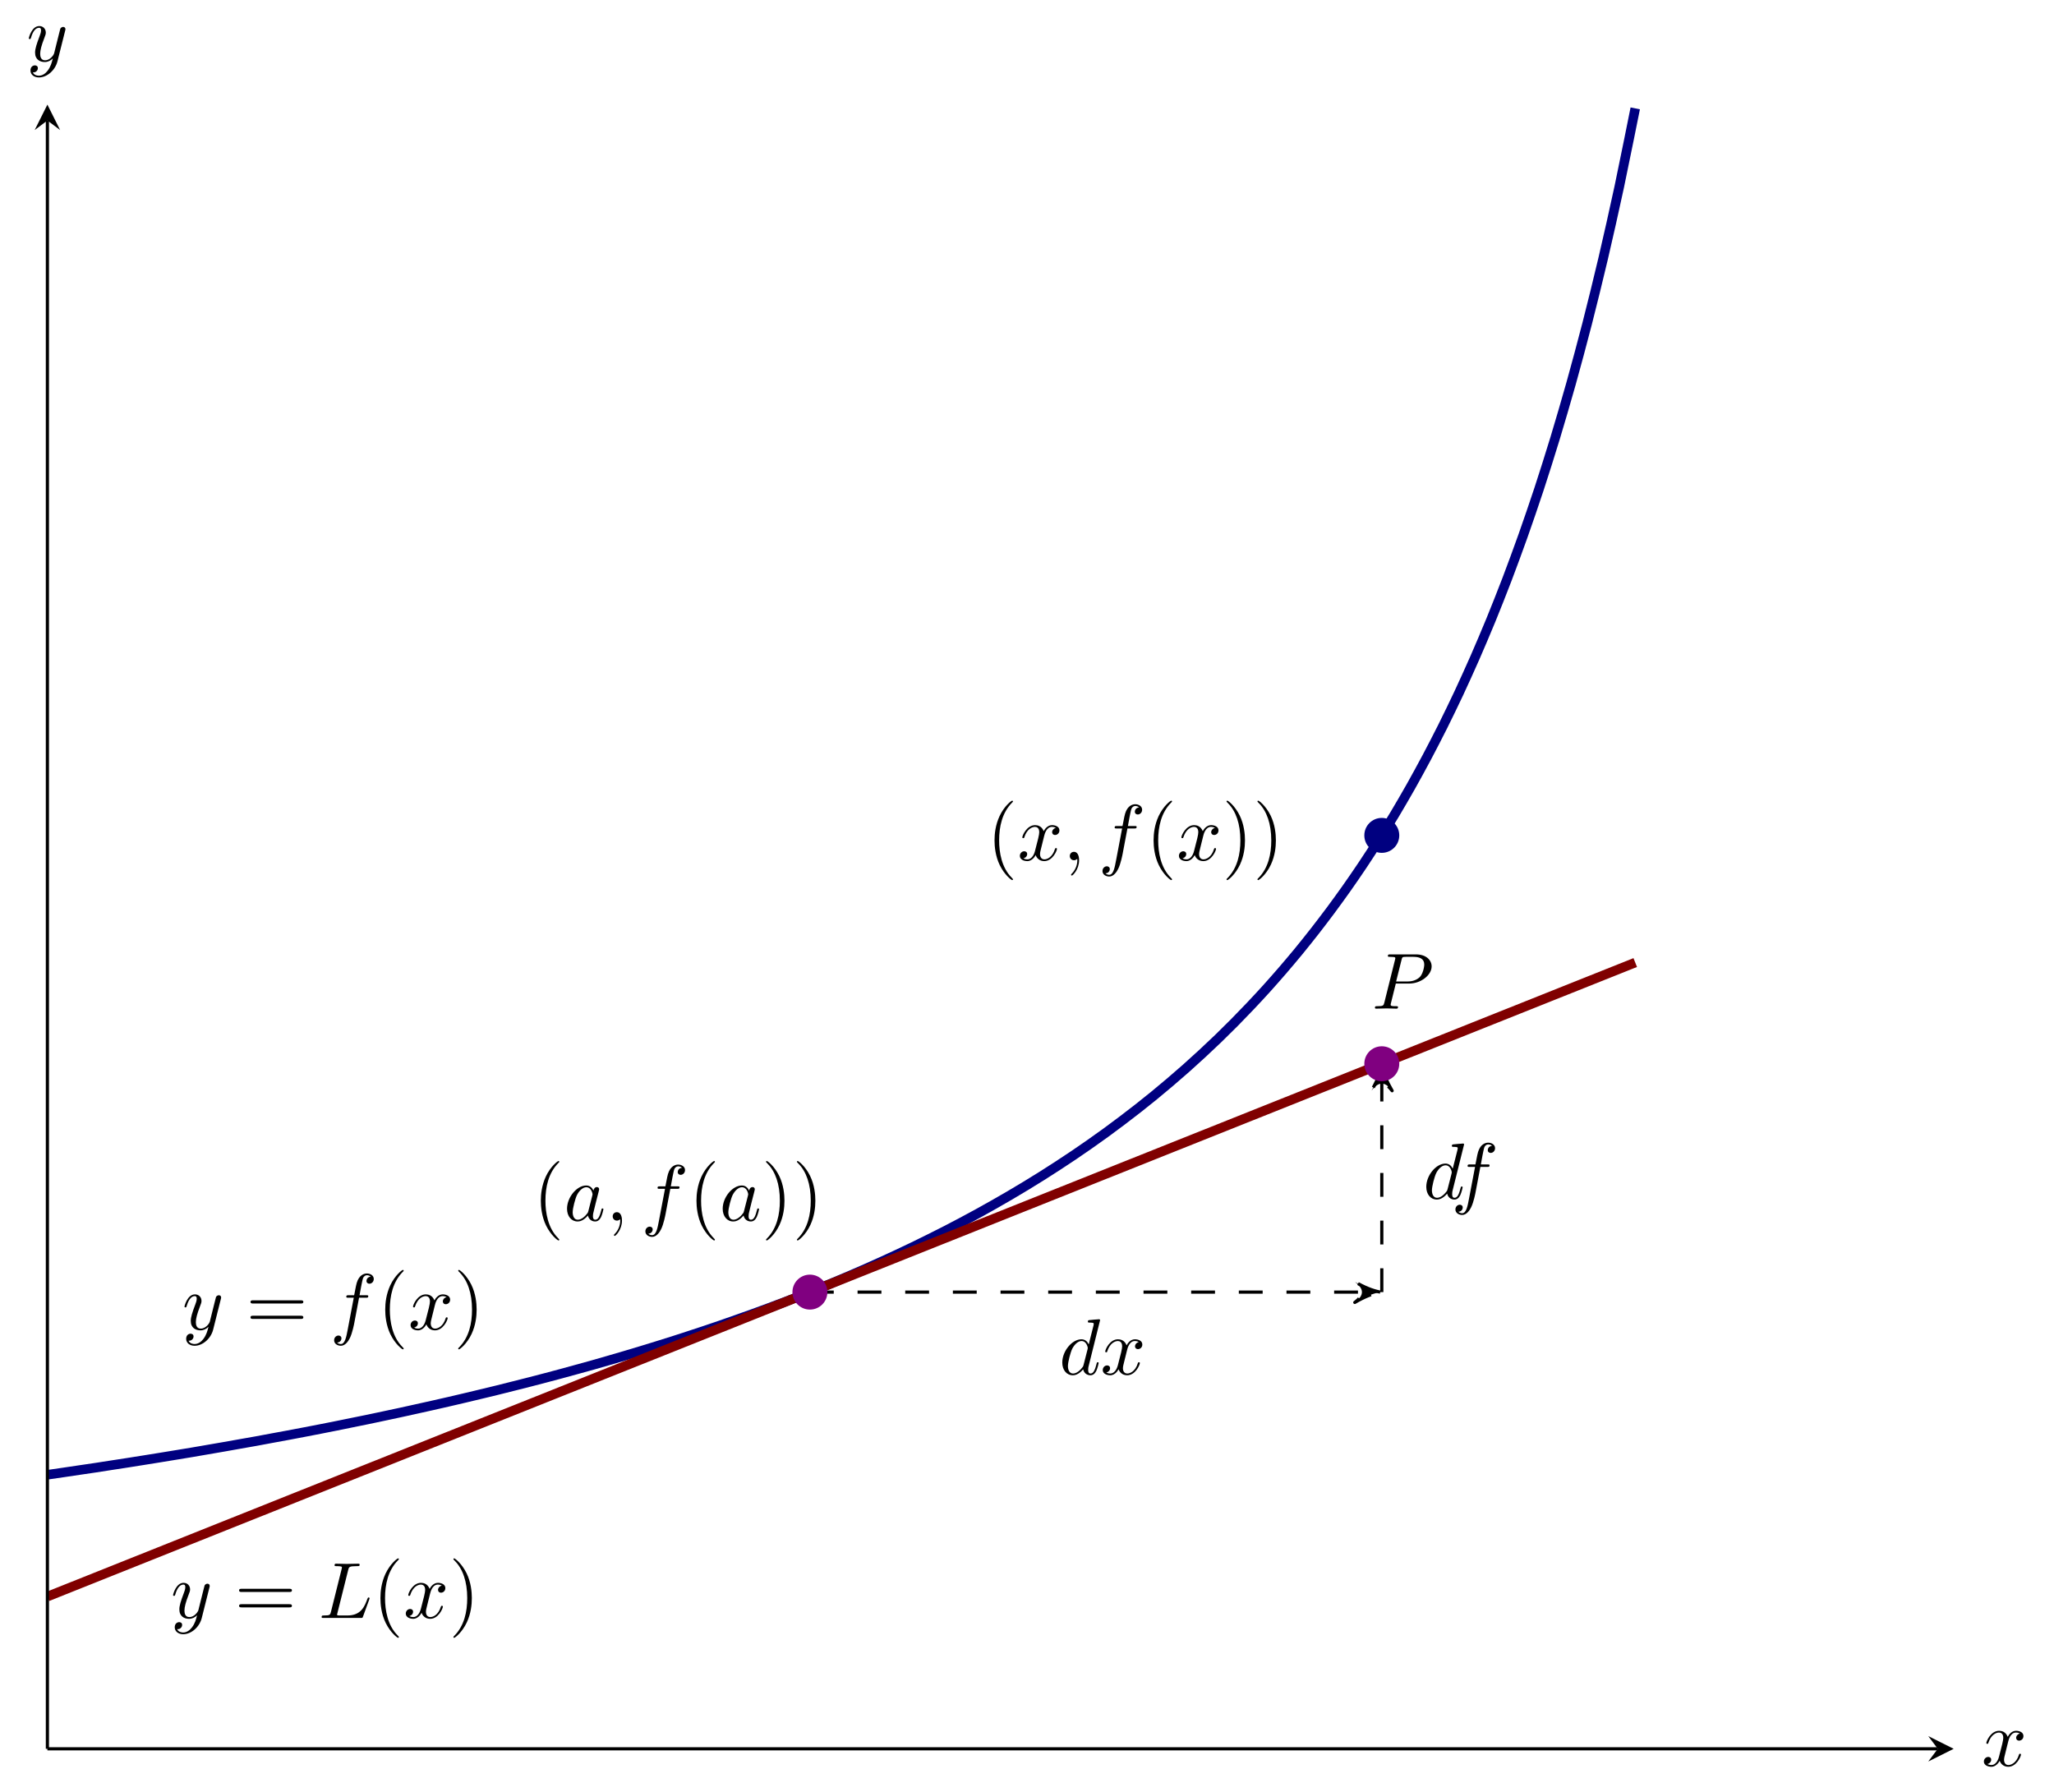 <?xml version='1.0' encoding='UTF-8'?>
<!-- This file was generated by dvisvgm 3.2.2 -->
<svg version='1.1' xmlns='http://www.w3.org/2000/svg' xmlns:xlink='http://www.w3.org/1999/xlink' width='360.582pt' height='314.641pt' viewBox='4.45 76.712 360.582 314.641'>
<defs>
<path id='g7-40' d='M3.298 2.391C3.298 2.361 3.298 2.341 3.128 2.172C1.883 .917 1.564-.966 1.564-2.491C1.564-4.224 1.943-5.958 3.168-7.203C3.298-7.323 3.298-7.342 3.298-7.372C3.298-7.442 3.258-7.472 3.198-7.472C3.098-7.472 2.202-6.795 1.614-5.529C1.106-4.433 .986-3.328 .986-2.491C.986-1.714 1.096-.508 1.644 .618C2.242 1.843 3.098 2.491 3.198 2.491C3.258 2.491 3.298 2.461 3.298 2.391Z'/>
<path id='g7-41' d='M2.879-2.491C2.879-3.268 2.77-4.473 2.222-5.599C1.624-6.824 .767-7.472 .667-7.472C.608-7.472 .568-7.432 .568-7.372C.568-7.342 .568-7.323 .757-7.143C1.733-6.157 2.301-4.573 2.301-2.491C2.301-.787 1.933 .966 .697 2.222C.568 2.341 .568 2.361 .568 2.391C.568 2.451 .608 2.491 .667 2.491C.767 2.491 1.664 1.813 2.252 .548C2.76-.548 2.879-1.654 2.879-2.491Z'/>
<path id='g7-61' d='M6.844-3.258C6.994-3.258 7.183-3.258 7.183-3.457S6.994-3.656 6.854-3.656H.887C.747-3.656 .558-3.656 .558-3.457S.747-3.258 .897-3.258H6.844ZM6.854-1.325C6.994-1.325 7.183-1.325 7.183-1.524S6.994-1.724 6.844-1.724H.897C.747-1.724 .558-1.724 .558-1.524S.747-1.325 .887-1.325H6.854Z'/>
<path id='g4-59' d='M2.022-.01C2.022-.667 1.773-1.056 1.385-1.056C1.056-1.056 .857-.807 .857-.528C.857-.259 1.056 0 1.385 0C1.504 0 1.634-.04 1.733-.13C1.763-.149 1.773-.159 1.783-.159S1.803-.149 1.803-.01C1.803 .727 1.455 1.325 1.126 1.654C1.016 1.763 1.016 1.783 1.016 1.813C1.016 1.883 1.066 1.923 1.116 1.923C1.225 1.923 2.022 1.156 2.022-.01Z'/>
<path id='g4-76' d='M3.726-6.027C3.816-6.386 3.846-6.496 4.782-6.496C5.081-6.496 5.161-6.496 5.161-6.685C5.161-6.804 5.051-6.804 5.001-6.804C4.672-6.804 3.856-6.775 3.527-6.775C3.228-6.775 2.501-6.804 2.202-6.804C2.132-6.804 2.012-6.804 2.012-6.605C2.012-6.496 2.102-6.496 2.291-6.496C2.311-6.496 2.501-6.496 2.67-6.476C2.849-6.456 2.939-6.446 2.939-6.316C2.939-6.276 2.929-6.247 2.899-6.127L1.564-.777C1.465-.389 1.445-.309 .658-.309C.488-.309 .389-.309 .389-.11C.389 0 .478 0 .658 0H5.27C5.509 0 5.519 0 5.579-.169L6.366-2.321C6.406-2.431 6.406-2.451 6.406-2.461C6.406-2.501 6.376-2.57 6.286-2.57S6.187-2.521 6.117-2.361C5.778-1.445 5.34-.309 3.616-.309H2.68C2.54-.309 2.521-.309 2.461-.319C2.361-.329 2.331-.339 2.331-.418C2.331-.448 2.331-.468 2.381-.648L3.726-6.027Z'/>
<path id='g4-80' d='M3.019-3.148H4.712C6.127-3.148 7.512-4.184 7.512-5.3C7.512-6.067 6.854-6.804 5.549-6.804H2.321C2.132-6.804 2.022-6.804 2.022-6.615C2.022-6.496 2.112-6.496 2.311-6.496C2.441-6.496 2.62-6.486 2.74-6.476C2.899-6.456 2.959-6.426 2.959-6.316C2.959-6.276 2.949-6.247 2.919-6.127L1.584-.777C1.484-.389 1.465-.309 .677-.309C.508-.309 .399-.309 .399-.12C.399 0 .518 0 .548 0C.827 0 1.534-.03 1.813-.03C2.022-.03 2.242-.02 2.451-.02C2.67-.02 2.889 0 3.098 0C3.168 0 3.298 0 3.298-.199C3.298-.309 3.208-.309 3.019-.309C2.65-.309 2.371-.309 2.371-.488C2.371-.548 2.391-.598 2.401-.658L3.019-3.148ZM3.736-6.117C3.826-6.466 3.846-6.496 4.274-6.496H5.23C6.057-6.496 6.585-6.227 6.585-5.539C6.585-5.151 6.386-4.294 5.998-3.935C5.499-3.487 4.902-3.407 4.463-3.407H3.059L3.736-6.117Z'/>
<path id='g4-97' d='M3.716-3.766C3.537-4.134 3.248-4.403 2.8-4.403C1.634-4.403 .399-2.939 .399-1.484C.399-.548 .946 .11 1.724 .11C1.923 .11 2.421 .07 3.019-.638C3.098-.219 3.447 .11 3.925 .11C4.274 .11 4.503-.12 4.663-.438C4.832-.797 4.961-1.405 4.961-1.425C4.961-1.524 4.872-1.524 4.842-1.524C4.742-1.524 4.732-1.484 4.702-1.345C4.533-.697 4.354-.11 3.945-.11C3.676-.11 3.646-.369 3.646-.568C3.646-.787 3.666-.867 3.776-1.305C3.885-1.724 3.905-1.823 3.995-2.202L4.354-3.597C4.423-3.875 4.423-3.895 4.423-3.935C4.423-4.105 4.304-4.204 4.134-4.204C3.895-4.204 3.746-3.985 3.716-3.766ZM3.068-1.186C3.019-1.006 3.019-.986 2.869-.817C2.431-.269 2.022-.11 1.743-.11C1.245-.11 1.106-.658 1.106-1.046C1.106-1.544 1.425-2.77 1.654-3.228C1.963-3.816 2.411-4.184 2.809-4.184C3.457-4.184 3.597-3.367 3.597-3.308S3.577-3.188 3.567-3.138L3.068-1.186Z'/>
<path id='g4-100' d='M5.141-6.804C5.141-6.814 5.141-6.914 5.011-6.914C4.862-6.914 3.915-6.824 3.746-6.804C3.666-6.795 3.606-6.745 3.606-6.615C3.606-6.496 3.696-6.496 3.846-6.496C4.324-6.496 4.344-6.426 4.344-6.326L4.314-6.127L3.716-3.766C3.537-4.134 3.248-4.403 2.8-4.403C1.634-4.403 .399-2.939 .399-1.484C.399-.548 .946 .11 1.724 .11C1.923 .11 2.421 .07 3.019-.638C3.098-.219 3.447 .11 3.925 .11C4.274 .11 4.503-.12 4.663-.438C4.832-.797 4.961-1.405 4.961-1.425C4.961-1.524 4.872-1.524 4.842-1.524C4.742-1.524 4.732-1.484 4.702-1.345C4.533-.697 4.354-.11 3.945-.11C3.676-.11 3.646-.369 3.646-.568C3.646-.807 3.666-.877 3.706-1.046L5.141-6.804ZM3.068-1.186C3.019-1.006 3.019-.986 2.869-.817C2.431-.269 2.022-.11 1.743-.11C1.245-.11 1.106-.658 1.106-1.046C1.106-1.544 1.425-2.77 1.654-3.228C1.963-3.816 2.411-4.184 2.809-4.184C3.457-4.184 3.597-3.367 3.597-3.308S3.577-3.188 3.567-3.138L3.068-1.186Z'/>
<path id='g4-102' d='M3.656-3.985H4.513C4.712-3.985 4.812-3.985 4.812-4.184C4.812-4.294 4.712-4.294 4.543-4.294H3.716L3.925-5.43C3.965-5.639 4.105-6.346 4.164-6.466C4.254-6.655 4.423-6.804 4.633-6.804C4.672-6.804 4.932-6.804 5.121-6.625C4.682-6.585 4.583-6.237 4.583-6.087C4.583-5.858 4.762-5.738 4.951-5.738C5.21-5.738 5.499-5.958 5.499-6.336C5.499-6.795 5.041-7.024 4.633-7.024C4.294-7.024 3.666-6.844 3.367-5.858C3.308-5.649 3.278-5.549 3.039-4.294H2.351C2.162-4.294 2.052-4.294 2.052-4.105C2.052-3.985 2.142-3.985 2.331-3.985H2.989L2.242-.05C2.062 .917 1.893 1.823 1.375 1.823C1.335 1.823 1.086 1.823 .897 1.644C1.355 1.614 1.445 1.255 1.445 1.106C1.445 .877 1.265 .757 1.076 .757C.817 .757 .528 .976 .528 1.355C.528 1.803 .966 2.042 1.375 2.042C1.923 2.042 2.321 1.455 2.501 1.076C2.819 .448 3.049-.757 3.059-.827L3.656-3.985Z'/>
<path id='g4-120' d='M3.328-3.009C3.387-3.268 3.616-4.184 4.314-4.184C4.364-4.184 4.603-4.184 4.812-4.055C4.533-4.005 4.334-3.756 4.334-3.517C4.334-3.357 4.443-3.168 4.712-3.168C4.932-3.168 5.25-3.347 5.25-3.746C5.25-4.264 4.663-4.403 4.324-4.403C3.746-4.403 3.397-3.875 3.278-3.646C3.029-4.304 2.491-4.403 2.202-4.403C1.166-4.403 .598-3.118 .598-2.869C.598-2.77 .697-2.77 .717-2.77C.797-2.77 .827-2.79 .847-2.879C1.186-3.935 1.843-4.184 2.182-4.184C2.371-4.184 2.72-4.095 2.72-3.517C2.72-3.208 2.55-2.54 2.182-1.146C2.022-.528 1.674-.11 1.235-.11C1.176-.11 .946-.11 .737-.239C.986-.289 1.205-.498 1.205-.777C1.205-1.046 .986-1.126 .837-1.126C.538-1.126 .289-.867 .289-.548C.289-.09 .787 .11 1.225 .11C1.883 .11 2.242-.588 2.271-.648C2.391-.279 2.75 .11 3.347 .11C4.374 .11 4.941-1.176 4.941-1.425C4.941-1.524 4.852-1.524 4.822-1.524C4.732-1.524 4.712-1.484 4.692-1.415C4.364-.349 3.686-.11 3.367-.11C2.979-.11 2.819-.428 2.819-.767C2.819-.986 2.879-1.205 2.989-1.644L3.328-3.009Z'/>
<path id='g4-121' d='M4.842-3.796C4.882-3.935 4.882-3.955 4.882-4.025C4.882-4.204 4.742-4.294 4.593-4.294C4.493-4.294 4.334-4.234 4.244-4.085C4.224-4.035 4.144-3.726 4.105-3.547C4.035-3.288 3.965-3.019 3.905-2.75L3.457-.956C3.417-.807 2.989-.11 2.331-.11C1.823-.11 1.714-.548 1.714-.917C1.714-1.375 1.883-1.993 2.222-2.869C2.381-3.278 2.421-3.387 2.421-3.587C2.421-4.035 2.102-4.403 1.604-4.403C.658-4.403 .289-2.959 .289-2.869C.289-2.77 .389-2.77 .408-2.77C.508-2.77 .518-2.79 .568-2.949C.837-3.885 1.235-4.184 1.574-4.184C1.654-4.184 1.823-4.184 1.823-3.866C1.823-3.616 1.724-3.357 1.654-3.168C1.255-2.112 1.076-1.544 1.076-1.076C1.076-.189 1.704 .11 2.291 .11C2.68 .11 3.019-.06 3.298-.339C3.168 .179 3.049 .667 2.65 1.196C2.391 1.534 2.012 1.823 1.554 1.823C1.415 1.823 .966 1.793 .797 1.405C.956 1.405 1.086 1.405 1.225 1.285C1.325 1.196 1.425 1.066 1.425 .877C1.425 .568 1.156 .528 1.056 .528C.827 .528 .498 .687 .498 1.176C.498 1.674 .936 2.042 1.554 2.042C2.58 2.042 3.606 1.136 3.885 .01L4.842-3.796Z'/>
</defs>
<g id='page5' transform='matrix(1.4 0 0 1.4 0 0)'>
<g stroke-miterlimit='10' transform='translate(9.12,274.073)scale(0.996,-0.996)'>
<g fill='#000' stroke='#000'>
<g stroke-width='0.4'>
<g stroke='none' transform='scale(-1.004,1.004)translate(9.12,274.073)scale(-1,-1)'/>
<g transform='translate(-5.964,-5.486)'>
<g stroke='none' transform='scale(-1.004,1.004)translate(9.12,274.073)scale(-1,-1)'>
<g stroke='#000' stroke-miterlimit='10' transform='translate(15.062,268.608)scale(0.996,-0.996)'>
<g fill='#000' stroke='#000'>
<g stroke-width='0.4'>
<clipPath id='pgfcp5'>
<path d='M0 0H239.999V206.992H0Z'/> </clipPath>
<g clip-path='url(#pgfcp5)'>
<g stroke='#000'>
<g stroke-dasharray='3.0,3.0' stroke-dashoffset='0.0'>
<path d='M96 57.495H167' fill='none'/>
<g transform='translate(167,57.495)'>
<g stroke-dasharray='none' stroke-dashoffset='0.0'>
 <g stroke-linejoin='round'>
 <path d='M.8 0C-.2 .2-1.2 .6-2.4 1.3C-1.2 .4-1.2-.4-2.4-1.3C-1.2-.6-.2-.2 .8 0Z'/>
 </g>
 </g>
</g>
</g>
</g>
<g stroke='#000'>
<g stroke-dasharray='3.0,3.0' stroke-dashoffset='0.0'>
<path d='M168 57.495V85.244' fill='none'/>
<g transform='matrix(0.0,1.0,-1.0,0.0,168,85.244)'>
<g stroke-dasharray='none' stroke-dashoffset='0.0'>
 <g stroke-linejoin='round'>
 <path d='M.8 0C-.2 .2-1.2 .6-2.4 1.3C-1.2 .4-1.2-.4-2.4-1.3C-1.2-.6-.2-.2 .8 0Z'/>
 </g>
 </g>
</g>
</g>
</g>
<g stroke-width='1.2'>
<g fill='#000080' stroke='#000080'>
<path d='M0 34.499C0 34.499 1.459 34.709 2.019 34.792C2.58 34.874 3.478 35.009 4.039 35.092C4.599 35.175 5.497 35.304 6.058 35.389C6.618 35.473 7.517 35.616 8.077 35.703C8.637 35.789 9.536 35.925 10.096 36.013C10.657 36.101 11.555 36.244 12.116 36.334C12.676 36.423 13.575 36.567 14.135 36.658C14.695 36.749 15.594 36.898 16.154 36.989C16.715 37.081 17.613 37.226 18.174 37.321C18.734 37.415 19.632 37.572 20.193 37.669C20.753 37.766 21.652 37.919 22.212 38.017C22.772 38.116 23.671 38.277 24.231 38.376C24.792 38.475 25.69 38.63 26.251 38.732C26.811 38.833 27.71 39.004 28.27 39.108C28.83 39.211 29.729 39.375 30.289 39.48C30.85 39.585 31.748 39.756 32.309 39.863C32.869 39.97 33.767 40.143 34.328 40.253C34.888 40.363 35.787 40.541 36.347 40.653C36.907 40.766 37.806 40.95 38.366 41.064C38.927 41.178 39.825 41.358 40.386 41.474C40.946 41.591 41.845 41.783 42.405 41.902C42.965 42.021 43.864 42.212 44.424 42.333C44.985 42.455 45.883 42.654 46.443 42.778S47.902 43.101 48.463 43.227C49.023 43.353 49.922 43.556 50.482 43.686C51.042 43.815 51.941 44.026 52.501 44.158C53.062 44.291 53.96 44.507 54.521 44.641C55.081 44.776 55.98 44.99 56.54 45.128C57.1 45.265 57.999 45.494 58.559 45.635C59.12 45.776 60.018 46.002 60.578 46.145C61.139 46.289 62.037 46.522 62.598 46.67C63.158 46.817 64.057 47.057 64.617 47.208C65.177 47.359 66.076 47.606 66.636 47.76S68.095 48.161 68.656 48.319C69.216 48.477 70.115 48.736 70.675 48.898C71.235 49.061 72.134 49.323 72.694 49.488C73.254 49.654 74.153 49.922 74.713 50.092C75.274 50.262 76.172 50.539 76.733 50.713C77.293 50.887 78.192 51.166 78.752 51.344C79.312 51.523 80.211 51.816 80.771 52C81.332 52.183 82.23 52.478 82.791 52.666C83.351 52.853 84.249 53.159 84.81 53.352C85.37 53.545 86.269 53.862 86.829 54.059C87.389 54.257 88.288 54.574 88.848 54.777C89.409 54.979 90.307 55.31 90.868 55.519C91.428 55.727 92.327 56.064 92.887 56.278C93.447 56.492 94.346 56.84 94.906 57.061S96.365 57.641 96.926 57.868C97.486 58.095 98.384 58.466 98.945 58.699C99.505 58.933 100.404 59.312 100.964 59.551C101.524 59.791 102.423 60.181 102.983 60.428C103.544 60.675 104.442 61.077 105.003 61.332C105.563 61.586 106.462 62.001 107.022 62.263C107.582 62.525 108.481 62.951 109.041 63.222C109.602 63.493 110.5 63.937 111.061 64.216C111.621 64.495 112.519 64.946 113.08 65.233C113.64 65.521 114.539 65.991 115.099 66.289C115.659 66.587 116.558 67.071 117.118 67.379C117.679 67.687 118.577 68.189 119.138 68.507C119.698 68.825 120.597 69.342 121.157 69.67C121.717 69.998 122.616 70.534 123.176 70.874C123.737 71.214 124.635 71.767 125.195 72.119S126.654 73.048 127.215 73.413C127.775 73.778 128.674 74.37 129.234 74.748C129.794 75.126 130.693 75.746 131.253 76.138S132.712 77.169 133.273 77.577S134.732 78.654 135.292 79.078C135.852 79.501 136.751 80.191 137.311 80.63S138.77 81.787 139.33 82.245C139.891 82.703 140.789 83.454 141.35 83.932C141.91 84.409 142.809 85.187 143.369 85.684C143.929 86.181 144.828 86.998 145.388 87.516S146.847 88.879 147.408 89.42C147.968 89.961 148.867 90.848 149.427 91.414C149.987 91.981 150.886 92.91 151.446 93.502C152.006 94.093 152.905 95.059 153.465 95.678C154.026 96.298 154.924 97.319 155.485 97.969S156.944 99.681 157.504 100.363C158.064 101.045 158.963 102.168 159.523 102.885C160.084 103.603 160.982 104.781 161.543 105.535C162.103 106.289 163.001 107.525 163.562 108.319S165.021 110.419 165.581 111.258C166.141 112.097 167.04 113.477 167.6 114.363C168.161 115.248 169.059 116.703 169.62 117.64C170.18 118.577 171.079 120.12 171.639 121.114C172.199 122.108 173.098 123.75 173.658 124.806C174.219 125.861 175.117 127.599 175.678 128.721C176.238 129.843 177.136 131.695 177.697 132.892C178.257 134.089 179.156 136.068 179.716 137.346C180.276 138.624 181.175 140.735 181.735 142.103C182.296 143.471 183.194 145.737 183.755 147.206C184.315 148.675 185.214 151.111 185.774 152.691S187.233 156.886 187.793 158.59C188.354 160.295 189.252 163.13 189.812 164.976S191.271 169.89 191.832 171.893C192.392 173.895 193.291 177.228 193.851 179.41C194.411 181.592 195.31 185.233 195.87 187.621C196.431 190.008 197.329 193.996 197.89 196.618C198.45 199.24 199.909 206.519 199.909 206.519' fill='none'/>
</g>
</g>
<g stroke-width='1.2'>
<g fill='#800000' stroke='#800000'>
<path d='M0 19.165C0 19.165 1.459 19.747 2.019 19.971S3.478 20.553 4.039 20.777C4.599 21.001 5.497 21.36 6.058 21.583C6.618 21.807 7.517 22.166 8.077 22.39C8.637 22.613 9.536 22.972 10.096 23.196C10.657 23.42 11.555 23.778 12.116 24.002C12.676 24.226 13.575 24.585 14.135 24.808C14.695 25.032 15.594 25.391 16.154 25.615C16.715 25.838 17.613 26.197 18.174 26.421C18.734 26.645 19.632 27.004 20.193 27.227C20.753 27.451 21.652 27.81 22.212 28.034C22.772 28.257 23.671 28.616 24.231 28.84C24.792 29.063 25.69 29.422 26.251 29.646C26.811 29.87 27.71 30.229 28.27 30.452C28.83 30.676 29.729 31.035 30.289 31.259C30.85 31.482 31.748 31.841 32.309 32.065C32.869 32.288 33.767 32.647 34.328 32.871C34.888 33.095 35.787 33.454 36.347 33.677C36.907 33.901 37.806 34.26 38.366 34.484C38.927 34.707 39.825 35.066 40.386 35.29C40.946 35.514 41.845 35.872 42.405 36.096C42.965 36.32 43.864 36.679 44.424 36.902C44.985 37.126 45.883 37.485 46.443 37.709C47.004 37.932 47.902 38.291 48.463 38.515C49.023 38.739 49.922 39.097 50.482 39.321C51.042 39.545 51.941 39.904 52.501 40.127S53.96 40.71 54.521 40.934C55.081 41.157 55.98 41.516 56.54 41.74C57.1 41.964 57.999 42.322 58.559 42.546C59.12 42.77 60.018 43.129 60.578 43.352C61.139 43.576 62.037 43.935 62.598 44.159C63.158 44.382 64.057 44.741 64.617 44.965S66.076 45.547 66.636 45.771C67.197 45.995 68.095 46.354 68.656 46.577C69.216 46.801 70.115 47.16 70.675 47.384C71.235 47.607 72.134 47.966 72.694 48.19C73.254 48.414 74.153 48.772 74.713 48.996C75.274 49.22 76.172 49.579 76.733 49.802C77.293 50.026 78.192 50.385 78.752 50.609C79.312 50.832 80.211 51.191 80.771 51.415C81.332 51.639 82.23 51.997 82.791 52.221C83.351 52.445 84.249 52.804 84.81 53.027S86.269 53.61 86.829 53.834C87.389 54.057 88.288 54.416 88.848 54.64C89.409 54.864 90.307 55.222 90.868 55.446C91.428 55.67 92.327 56.029 92.887 56.252C93.447 56.476 94.346 56.835 94.906 57.059C95.467 57.282 96.365 57.641 96.926 57.865C97.486 58.089 98.384 58.448 98.945 58.671S100.404 59.254 100.964 59.478C101.524 59.701 102.423 60.06 102.983 60.284C103.544 60.507 104.442 60.866 105.003 61.09C105.563 61.314 106.462 61.673 107.022 61.896C107.582 62.12 108.481 62.479 109.041 62.703C109.602 62.926 110.5 63.285 111.061 63.509C111.621 63.733 112.519 64.091 113.08 64.315C113.64 64.539 114.539 64.898 115.099 65.121C115.659 65.345 116.558 65.704 117.118 65.928C117.679 66.151 118.577 66.51 119.138 66.734C119.698 66.958 120.597 67.316 121.157 67.54C121.717 67.764 122.616 68.123 123.176 68.346C123.737 68.57 124.635 68.929 125.195 69.153C125.756 69.376 126.654 69.735 127.215 69.959C127.775 70.183 128.674 70.541 129.234 70.765C129.794 70.989 130.693 71.348 131.253 71.571C131.814 71.795 132.712 72.154 133.273 72.378C133.833 72.601 134.732 72.96 135.292 73.184C135.852 73.408 136.751 73.766 137.311 73.99C137.871 74.214 138.77 74.573 139.33 74.796C139.891 75.02 140.789 75.379 141.35 75.603C141.91 75.826 142.809 76.185 143.369 76.409C143.929 76.633 144.828 76.991 145.388 77.215C145.949 77.439 146.847 77.798 147.408 78.021C147.968 78.245 148.867 78.604 149.427 78.828C149.987 79.051 150.886 79.41 151.446 79.634C152.006 79.858 152.905 80.216 153.465 80.44C154.026 80.664 154.924 81.023 155.485 81.246C156.045 81.47 156.944 81.829 157.504 82.053C158.064 82.276 158.963 82.635 159.523 82.859C160.084 83.083 160.982 83.442 161.543 83.665C162.103 83.889 163.001 84.248 163.562 84.471S165.021 85.054 165.581 85.278C166.141 85.501 167.04 85.86 167.6 86.084C168.161 86.308 169.059 86.667 169.62 86.89C170.18 87.114 171.079 87.473 171.639 87.697C172.199 87.92 173.098 88.279 173.658 88.503C174.219 88.726 175.117 89.085 175.678 89.309C176.238 89.533 177.136 89.892 177.697 90.115C178.257 90.339 179.156 90.698 179.716 90.922C180.276 91.145 181.175 91.504 181.735 91.728C182.296 91.951 183.194 92.31 183.755 92.534C184.315 92.758 185.214 93.117 185.774 93.34C186.334 93.564 187.233 93.923 187.793 94.147C188.354 94.37 189.252 94.729 189.812 94.953S191.271 95.535 191.832 95.759C192.392 95.983 193.291 96.342 193.851 96.565C194.411 96.789 195.31 97.148 195.87 97.372C196.431 97.595 197.329 97.954 197.89 98.178C198.45 98.402 199.909 98.984 199.909 98.984' fill='none'/>
</g>
</g>
<g transform='translate(125.706,47.135)'>
<g stroke='none' transform='scale(-1.004,1.004)translate(15.062,268.608)scale(-1,-1)'>
<g fill='#000'>
<g stroke='none'>
<use x='16.722' y='268.608' xlink:href='#g4-100'/>
<use x='21.908' y='268.608' xlink:href='#g4-120'/>
</g>
</g>
</g>
</g>
<g transform='translate(171.533,69.257)'>
<g stroke='none' transform='scale(-1.004,1.004)translate(15.062,268.608)scale(-1,-1)'>
<g fill='#000'>
<g stroke='none'>
<use x='16.722' y='268.608' xlink:href='#g4-100'/>
<use x='20.247' y='268.608' xlink:href='#g4-102'/>
</g>
</g>
</g>
</g>
<g transform='translate(16.97,52.789)'>
<g stroke='none' transform='scale(-1.004,1.004)translate(15.062,268.608)scale(-1,-1)'>
<g fill='#000'>
<g stroke='none'>
<use x='15.062' y='268.608' xlink:href='#g4-121'/>
<use x='23.071' y='268.608' xlink:href='#g7-61'/>
<use x='33.587' y='268.608' xlink:href='#g4-102'/>
<use x='39.537' y='268.608' xlink:href='#g7-40'/>
<use x='43.412' y='268.608' xlink:href='#g4-120'/>
<use x='49.106' y='268.608' xlink:href='#g7-41'/>
</g>
</g>
</g>
</g>
<g transform='translate(15.533,16.474)'>
<g stroke='none' transform='scale(-1.004,1.004)translate(15.062,268.608)scale(-1,-1)'>
<g fill='#000'>
<g stroke='none'>
<use x='15.062' y='268.608' xlink:href='#g4-121'/>
<use x='23.071' y='268.608' xlink:href='#g7-61'/>
<use x='33.587' y='268.608' xlink:href='#g4-76'/>
<use x='40.367' y='268.608' xlink:href='#g7-40'/>
<use x='44.242' y='268.608' xlink:href='#g4-120'/>
<use x='49.936' y='268.608' xlink:href='#g7-41'/>
</g>
</g>
</g>
</g>
<g transform='translate(61.133,66.497)'>
<g stroke='none' transform='scale(-1.004,1.004)translate(15.062,268.608)scale(-1,-1)'>
<g fill='#000'>
<g stroke='none'>
<use x='15.062' y='268.608' xlink:href='#g7-40'/>
<use x='18.936' y='268.608' xlink:href='#g4-97'/>
<use x='24.202' y='268.608' xlink:href='#g4-59'/>
<use x='28.63' y='268.608' xlink:href='#g4-102'/>
<use x='34.58' y='268.608' xlink:href='#g7-40'/>
<use x='38.455' y='268.608' xlink:href='#g4-97'/>
<use x='43.721' y='268.608' xlink:href='#g7-41'/>
<use x='47.595' y='268.608' xlink:href='#g7-41'/>
</g>
</g>
</g>
</g>
<g transform='translate(118.253,111.863)'>
<g stroke='none' transform='scale(-1.004,1.004)translate(15.062,268.608)scale(-1,-1)'>
<g fill='#000'>
<g stroke='none'>
<use x='15.062' y='268.608' xlink:href='#g7-40'/>
<use x='18.936' y='268.608' xlink:href='#g4-120'/>
<use x='24.63' y='268.608' xlink:href='#g4-59'/>
<use x='29.058' y='268.608' xlink:href='#g4-102'/>
<use x='35.008' y='268.608' xlink:href='#g7-40'/>
<use x='38.882' y='268.608' xlink:href='#g4-120'/>
<use x='44.576' y='268.608' xlink:href='#g7-41'/>
<use x='48.451' y='268.608' xlink:href='#g7-41'/>
</g>
</g>
</g>
</g>
<g transform='translate(166.733,93.179)'>
<g stroke='none' transform='scale(-1.004,1.004)translate(15.062,268.608)scale(-1,-1)'>
<g fill='#000'>
<g stroke='none'>
<use x='15.062' y='268.608' xlink:href='#g4-80'/>
</g>
</g>
</g>
</g>
</g>
<path d='M0 0H237.999' fill='none'/>
<g transform='translate(237.999,0.0)'>
<path d='M2 0L-1.2 1.6L0 0L-1.2-1.6' stroke='none'/>
</g>
<path d='M0 0V204.992' fill='none'/>
<g transform='matrix(0.0,1.0,-1.0,0.0,0.0,204.992)'>
<path d='M2 0L-1.2 1.6L0 0L-1.2-1.6' stroke='none'/>
</g>
<g fill='#000080' stroke='#000080'>
<g fill='#000080'>
<g fill='#000080' stroke='#000080'>
<g fill='#000080'>
<path d='M170 114.994C170 116.099 169.104 116.994 168 116.994C166.895 116.994 166 116.099 166 114.994S166.895 112.994 168 112.994C169.104 112.994 170 113.89 170 114.994ZM168 114.994'/>
<path d=''/>
</g>
</g>
</g>
</g>
<g fill='#800080' stroke='#800080'>
<g fill='#800080'>
<g fill='#800080' stroke='#800080'>
<g fill='#800080'>
<path d='M170 86.244C170 87.349 169.104 88.244 168 88.244C166.895 88.244 166 87.349 166 86.244C166 85.139 166.895 84.244 168 84.244C169.104 84.244 170 85.139 170 86.244ZM168 86.244'/>
<path d=''/>
</g>
</g>
</g>
</g>
<g fill='#800080' stroke='#800080'>
<g fill='#800080'>
<g fill='#800080' stroke='#800080'>
<g fill='#800080'>
<path d='M98 57.495C98 58.6 97.104 59.495 96 59.495C94.895 59.495 94 58.6 94 57.495C94 56.391 94.895 55.495 96 55.495C97.104 55.495 98 56.391 98 57.495ZM96 57.495'/>
<path d=''/>
</g>
</g>
</g>
</g>
<g transform='translate(243.512,-2.153)'>
<g stroke='none' transform='scale(-1.004,1.004)translate(15.062,268.608)scale(-1,-1)'>
<g fill='#000'>
<g stroke='none'>
<use x='15.062' y='268.608' xlink:href='#g4-120'/>
</g>
</g>
</g>
</g>
<g transform='translate(-2.631,212.462)'>
<g stroke='none' transform='scale(-1.004,1.004)translate(15.062,268.608)scale(-1,-1)'>
<g fill='#000'>
<g stroke='none'>
<use x='15.062' y='268.608' xlink:href='#g4-121'/>
</g>
</g>
</g>
</g>
</g>
</g>
</g>
</g>
</g>
</g>
</g>
</g>
</g>
</svg>